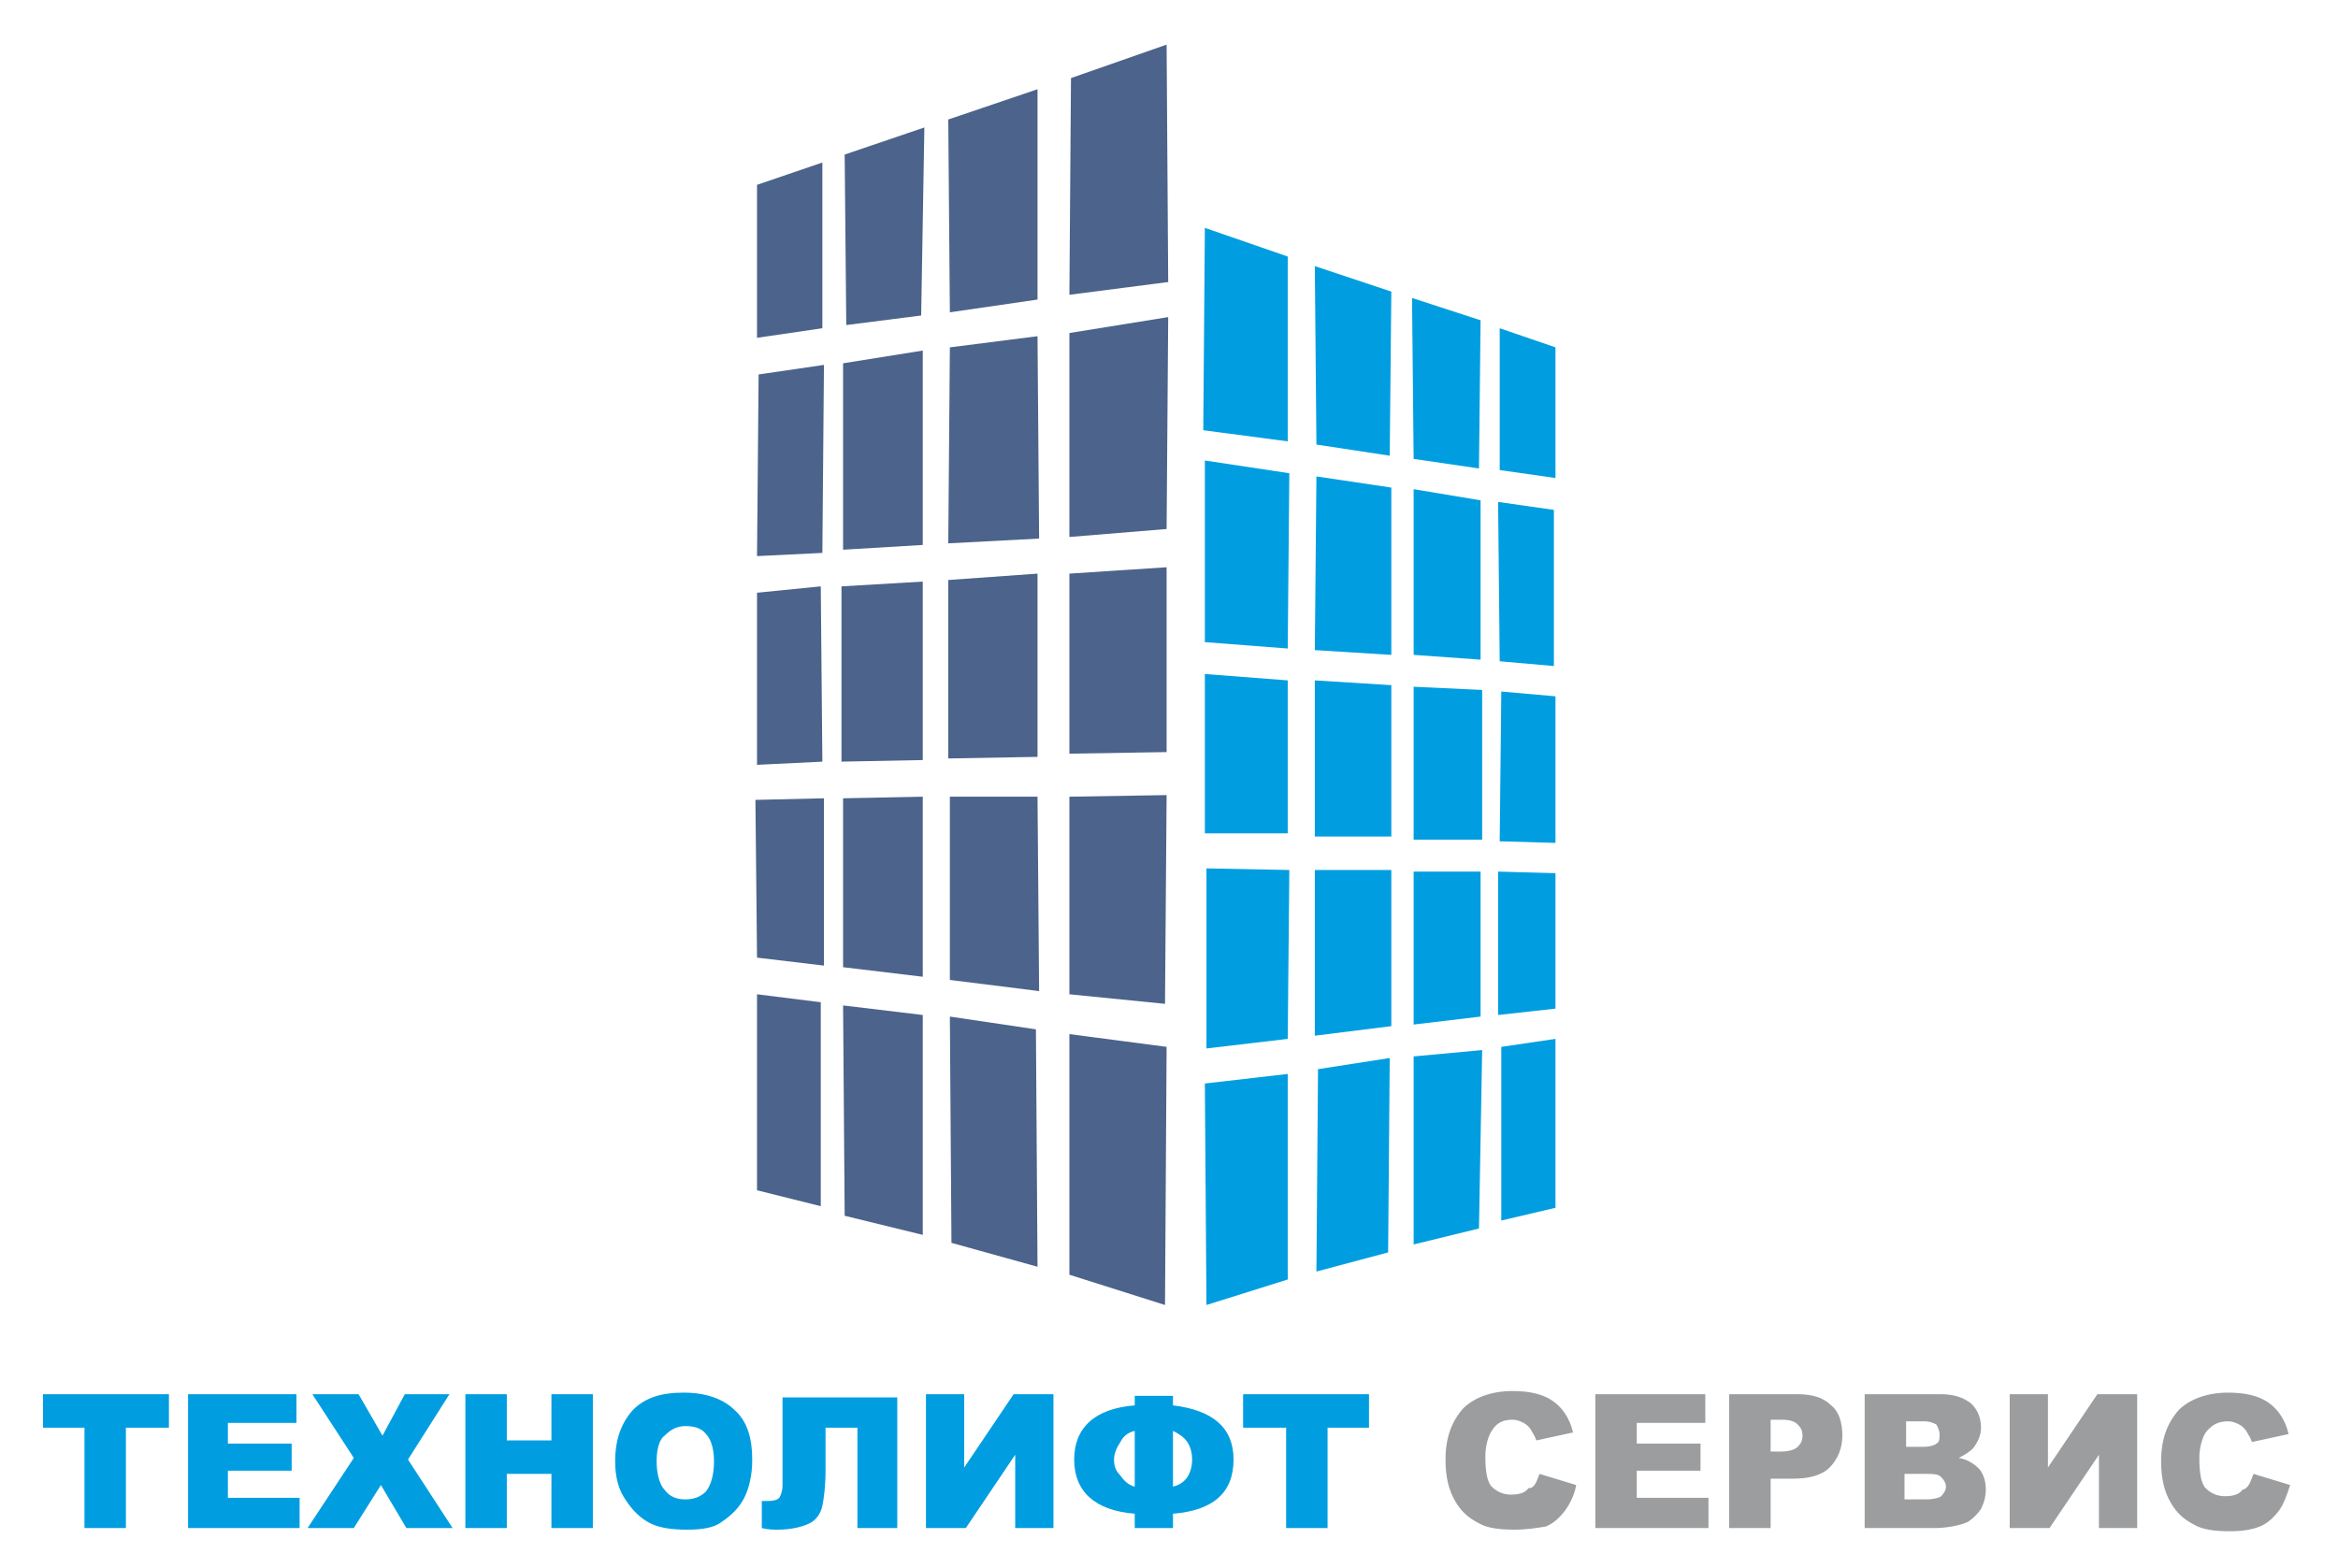 <?xml version="1.0" encoding="UTF-8"?> <svg xmlns="http://www.w3.org/2000/svg" xmlns:xlink="http://www.w3.org/1999/xlink" version="1.1" id="Слой_1" x="0px" y="0px" viewBox="0 0 146.7 98.4" style="enable-background:new 0 0 146.7 98.4;" xml:space="preserve"> <style type="text/css"> .st0{fill-rule:evenodd;clip-rule:evenodd;fill:#009EE0;} .st1{fill-rule:evenodd;clip-rule:evenodd;fill:#9B9D9F;} .st2{fill-rule:evenodd;clip-rule:evenodd;fill:#4C638B;} </style> <g> <path class="st0" d="M78,87.5h7.9v2.1h-2.6v6.3h-2.6v-6.3H78V87.5z M71.2,93.3v-3.5c-0.4,0.1-0.7,0.3-0.9,0.7 c-0.2,0.3-0.4,0.7-0.4,1.1c0,0.4,0.1,0.7,0.4,1C70.5,92.9,70.8,93.2,71.2,93.3z M73.6,93.3c0.4-0.1,0.7-0.3,0.9-0.6 c0.2-0.3,0.3-0.7,0.3-1.1c0-0.4-0.1-0.8-0.3-1.1c-0.2-0.3-0.5-0.5-0.9-0.7V93.3z M73.6,88.2c2.5,0.3,3.8,1.4,3.8,3.4 c0,2.1-1.3,3.2-3.8,3.4v0.9h-2.4V95c-2.5-0.2-3.8-1.4-3.8-3.4c0-2,1.3-3.2,3.8-3.4v-0.6h2.4V88.2z M66.1,87.5v8.4h-2.4v-4.6 l-3.1,4.6h-2.5v-8.4h2.4v4.6l3.1-4.6H66.1z M56.4,95.9h-2.6v-6.3h-2v2.6c0,1.1-0.1,1.8-0.2,2.3c-0.1,0.5-0.4,0.9-0.8,1.1 c-0.4,0.2-1.1,0.4-2,0.4c-0.3,0-0.6,0-1-0.1v-1.7h0.4c0.4,0,0.6-0.1,0.7-0.2c0.1-0.2,0.2-0.4,0.2-0.8v-5.5h7.2V95.9z M41.2,91.7 c0,0.8,0.2,1.5,0.5,1.8c0.3,0.4,0.7,0.6,1.3,0.6c0.6,0,1-0.2,1.3-0.5c0.3-0.4,0.5-1,0.5-1.9c0-0.8-0.2-1.4-0.5-1.7 c-0.3-0.4-0.8-0.5-1.3-0.5c-0.5,0-0.9,0.2-1.3,0.6C41.4,90.3,41.2,90.9,41.2,91.7z M38.6,91.7c0-1.4,0.4-2.4,1.1-3.2 c0.8-0.8,1.8-1.1,3.2-1.1c1.4,0,2.5,0.4,3.2,1.1c0.8,0.7,1.1,1.8,1.1,3.1c0,1-0.2,1.8-0.5,2.4c-0.3,0.6-0.8,1.1-1.4,1.5 C44.8,95.9,44,96,43.1,96c-0.9,0-1.7-0.1-2.3-0.4c-0.6-0.3-1.1-0.8-1.5-1.4C38.8,93.5,38.6,92.7,38.6,91.7z M29.2,87.5h2.6v2.9h2.8 v-2.9h2.6v8.4h-2.6v-3.4h-2.8v3.4h-2.6V87.5z M19.6,87.5h2.9l1.5,2.6l1.4-2.6h2.8l-2.6,4.1l2.8,4.3h-2.9l-1.6-2.7l-1.7,2.7h-2.9 l2.9-4.4L19.6,87.5z M11.7,87.5h6.9v1.8h-4.3v1.3h4v1.7h-4V94h4.5v1.9h-7V87.5z M2.7,87.5h7.9v2.1H7.9v6.3H5.3v-6.3H2.7V87.5z"></path> <path class="st1" d="M141.4,92.5l2.3,0.7c-0.2,0.6-0.4,1.2-0.7,1.6c-0.3,0.4-0.7,0.8-1.2,1c-0.5,0.2-1.1,0.3-1.9,0.3 c-0.9,0-1.7-0.1-2.2-0.4c-0.6-0.3-1.1-0.7-1.5-1.4c-0.4-0.7-0.6-1.5-0.6-2.6c0-1.4,0.4-2.4,1.1-3.2c0.7-0.7,1.8-1.1,3.1-1.1 c1.1,0,1.9,0.2,2.5,0.6c0.6,0.4,1.1,1.1,1.3,2l-2.3,0.5c-0.1-0.3-0.2-0.4-0.3-0.6c-0.1-0.2-0.3-0.4-0.5-0.5 c-0.2-0.1-0.4-0.2-0.7-0.2c-0.6,0-1,0.2-1.4,0.7c-0.2,0.3-0.4,0.9-0.4,1.6c0,0.9,0.1,1.6,0.4,1.9c0.3,0.3,0.7,0.5,1.2,0.5 c0.5,0,0.9-0.1,1.1-0.4C141.1,93.4,141.2,93,141.4,92.5z M134.1,87.5v8.4h-2.4v-4.6l-3.1,4.6h-2.5v-8.4h2.4v4.6l3.1-4.6H134.1z M119.6,94.1h1.3c0.4,0,0.8-0.1,0.9-0.2c0.2-0.2,0.3-0.4,0.3-0.6c0-0.2-0.1-0.4-0.3-0.6c-0.2-0.2-0.5-0.2-1-0.2h-1.3V94.1z M119.6,90.8h1.1c0.4,0,0.7-0.1,0.8-0.2c0.2-0.1,0.2-0.3,0.2-0.6c0-0.2-0.1-0.4-0.2-0.6c-0.2-0.1-0.4-0.2-0.8-0.2h-1.1V90.8z M117,87.5h4.8c0.8,0,1.4,0.2,1.9,0.6c0.4,0.4,0.6,0.9,0.6,1.5c0,0.5-0.2,0.9-0.5,1.3c-0.2,0.2-0.5,0.4-0.9,0.6 c0.6,0.1,1,0.4,1.3,0.7c0.3,0.4,0.4,0.8,0.4,1.3c0,0.4-0.1,0.8-0.3,1.2c-0.2,0.3-0.5,0.6-0.8,0.8c-0.2,0.1-0.5,0.2-1,0.3 c-0.6,0.1-1,0.1-1.2,0.1H117V87.5z M111.1,91.1h0.6c0.5,0,0.9-0.1,1.1-0.3c0.2-0.2,0.3-0.4,0.3-0.7c0-0.3-0.1-0.5-0.3-0.7 c-0.2-0.2-0.5-0.3-1-0.3h-0.7V91.1z M108.5,87.5h4.3c0.9,0,1.6,0.2,2.1,0.7c0.5,0.4,0.7,1.1,0.7,1.9c0,0.8-0.3,1.5-0.8,2 c-0.5,0.5-1.3,0.7-2.3,0.7h-1.4v3.1h-2.6V87.5z M100.1,87.5h6.9v1.8h-4.3v1.3h4v1.7h-4V94h4.5v1.9h-7.1V87.5z M96.6,92.5l2.3,0.7 c-0.1,0.6-0.4,1.2-0.7,1.6c-0.3,0.4-0.7,0.8-1.2,1C96.4,95.9,95.8,96,95,96c-0.9,0-1.7-0.1-2.2-0.4c-0.6-0.3-1.1-0.7-1.5-1.4 c-0.4-0.7-0.6-1.5-0.6-2.6c0-1.4,0.4-2.4,1.1-3.2c0.7-0.7,1.8-1.1,3.1-1.1c1.1,0,1.9,0.2,2.5,0.6c0.6,0.4,1.1,1.1,1.3,2l-2.3,0.5 c-0.1-0.3-0.2-0.4-0.3-0.6c-0.1-0.2-0.3-0.4-0.5-0.5c-0.2-0.1-0.4-0.2-0.7-0.2c-0.6,0-1,0.2-1.3,0.7c-0.2,0.3-0.4,0.9-0.4,1.6 c0,0.9,0.1,1.6,0.4,1.9c0.3,0.3,0.7,0.5,1.2,0.5c0.5,0,0.9-0.1,1.1-0.4C96.3,93.4,96.4,93,96.6,92.5z"></path> <polygon class="st2" points="47.5,11.6 51.6,10.2 51.6,20.6 47.5,21.2 "></polygon> <polygon class="st0" points="97.6,21.8 94.1,20.6 94.1,29.5 97.6,30 "></polygon> <polygon class="st2" points="47.6,23.5 51.7,22.9 51.6,34.7 47.5,34.9 "></polygon> <polygon class="st0" points="97.5,32 94,31.5 94.1,41.5 97.5,41.8 "></polygon> <polygon class="st2" points="47.5,37.2 51.5,36.8 51.6,47.8 47.5,48 "></polygon> <polygon class="st0" points="97.6,43.7 94.2,43.4 94.1,52.8 97.6,52.9 "></polygon> <polygon class="st2" points="47.4,50.2 51.7,50.1 51.7,60.6 47.5,60.1 "></polygon> <polygon class="st0" points="97.6,54.8 94,54.7 94,63.7 97.6,63.3 "></polygon> <polygon class="st2" points="47.5,62.4 51.5,62.9 51.5,75.7 47.5,74.7 "></polygon> <polygon class="st0" points="97.6,65.2 94.2,65.7 94.2,76.6 97.6,75.8 "></polygon> <polygon class="st2" points="53,9.7 58,8 57.8,19.8 53.1,20.4 "></polygon> <polygon class="st0" points="92.9,20.1 88.6,18.7 88.7,28.8 92.8,29.4 "></polygon> <polygon class="st2" points="59.5,7.5 65.1,5.6 65.1,18.8 59.6,19.6 "></polygon> <polygon class="st0" points="87.3,18.3 82.5,16.7 82.6,27.9 87.2,28.6 "></polygon> <polygon class="st2" points="59.6,21.8 65.1,21.1 65.2,33.8 59.5,34.1 "></polygon> <polygon class="st0" points="87.3,30.6 82.6,29.9 82.5,40.8 87.3,41.1 "></polygon> <polygon class="st2" points="59.5,36.4 65.1,36 65.1,47.5 59.5,47.6 "></polygon> <polygon class="st0" points="87.3,43 82.5,42.7 82.5,52.5 87.3,52.5 "></polygon> <polygon class="st2" points="59.6,50 65.1,50 65.2,62.2 59.6,61.5 "></polygon> <polygon class="st0" points="87.3,54.6 82.5,54.6 82.5,65 87.3,64.4 "></polygon> <polygon class="st2" points="59.6,63.8 65,64.6 65.1,79.5 59.7,78 "></polygon> <polygon class="st0" points="87.2,66.4 82.7,67.1 82.6,79.8 87.1,78.6 "></polygon> <polygon class="st2" points="52.9,22.8 57.9,22 57.9,34.2 52.9,34.5 "></polygon> <polygon class="st0" points="92.9,31.4 88.7,30.7 88.7,41.1 92.9,41.4 "></polygon> <polygon class="st2" points="52.8,36.8 57.9,36.5 57.9,47.7 52.8,47.8 "></polygon> <polygon class="st0" points="93,43.3 88.7,43.1 88.7,52.7 93,52.7 "></polygon> <polygon class="st2" points="52.9,50.1 57.9,50 57.9,61.3 52.9,60.7 "></polygon> <polygon class="st0" points="92.9,54.7 88.7,54.7 88.7,64.3 92.9,63.8 "></polygon> <polygon class="st2" points="52.9,63.1 57.9,63.7 57.9,77.5 53,76.3 "></polygon> <polygon class="st0" points="93,65.9 88.7,66.3 88.7,78.1 92.8,77.1 "></polygon> <polygon class="st2" points="67.2,4.9 73.2,2.8 73.3,17.7 67.1,18.5 "></polygon> <polygon class="st0" points="80.8,16.1 75.6,14.3 75.5,27 80.8,27.7 "></polygon> <polygon class="st2" points="67.1,20.9 73.3,19.9 73.2,33.2 67.1,33.7 "></polygon> <polygon class="st0" points="80.9,29.7 75.6,28.9 75.6,40.3 80.8,40.7 "></polygon> <polygon class="st2" points="67.1,36 73.2,35.6 73.2,47.2 67.1,47.3 "></polygon> <polygon class="st0" points="80.8,42.7 75.6,42.3 75.6,52.3 80.8,52.3 "></polygon> <polygon class="st2" points="67.1,50 73.2,49.9 73.1,63 67.1,62.4 "></polygon> <polygon class="st0" points="80.9,54.6 75.7,54.5 75.7,65.8 80.8,65.2 "></polygon> <polygon class="st2" points="67.1,64.9 73.2,65.7 73.1,81.9 67.1,80 "></polygon> <polygon class="st0" points="80.8,67.4 75.6,68 75.7,81.9 80.8,80.3 "></polygon> </g> </svg> 